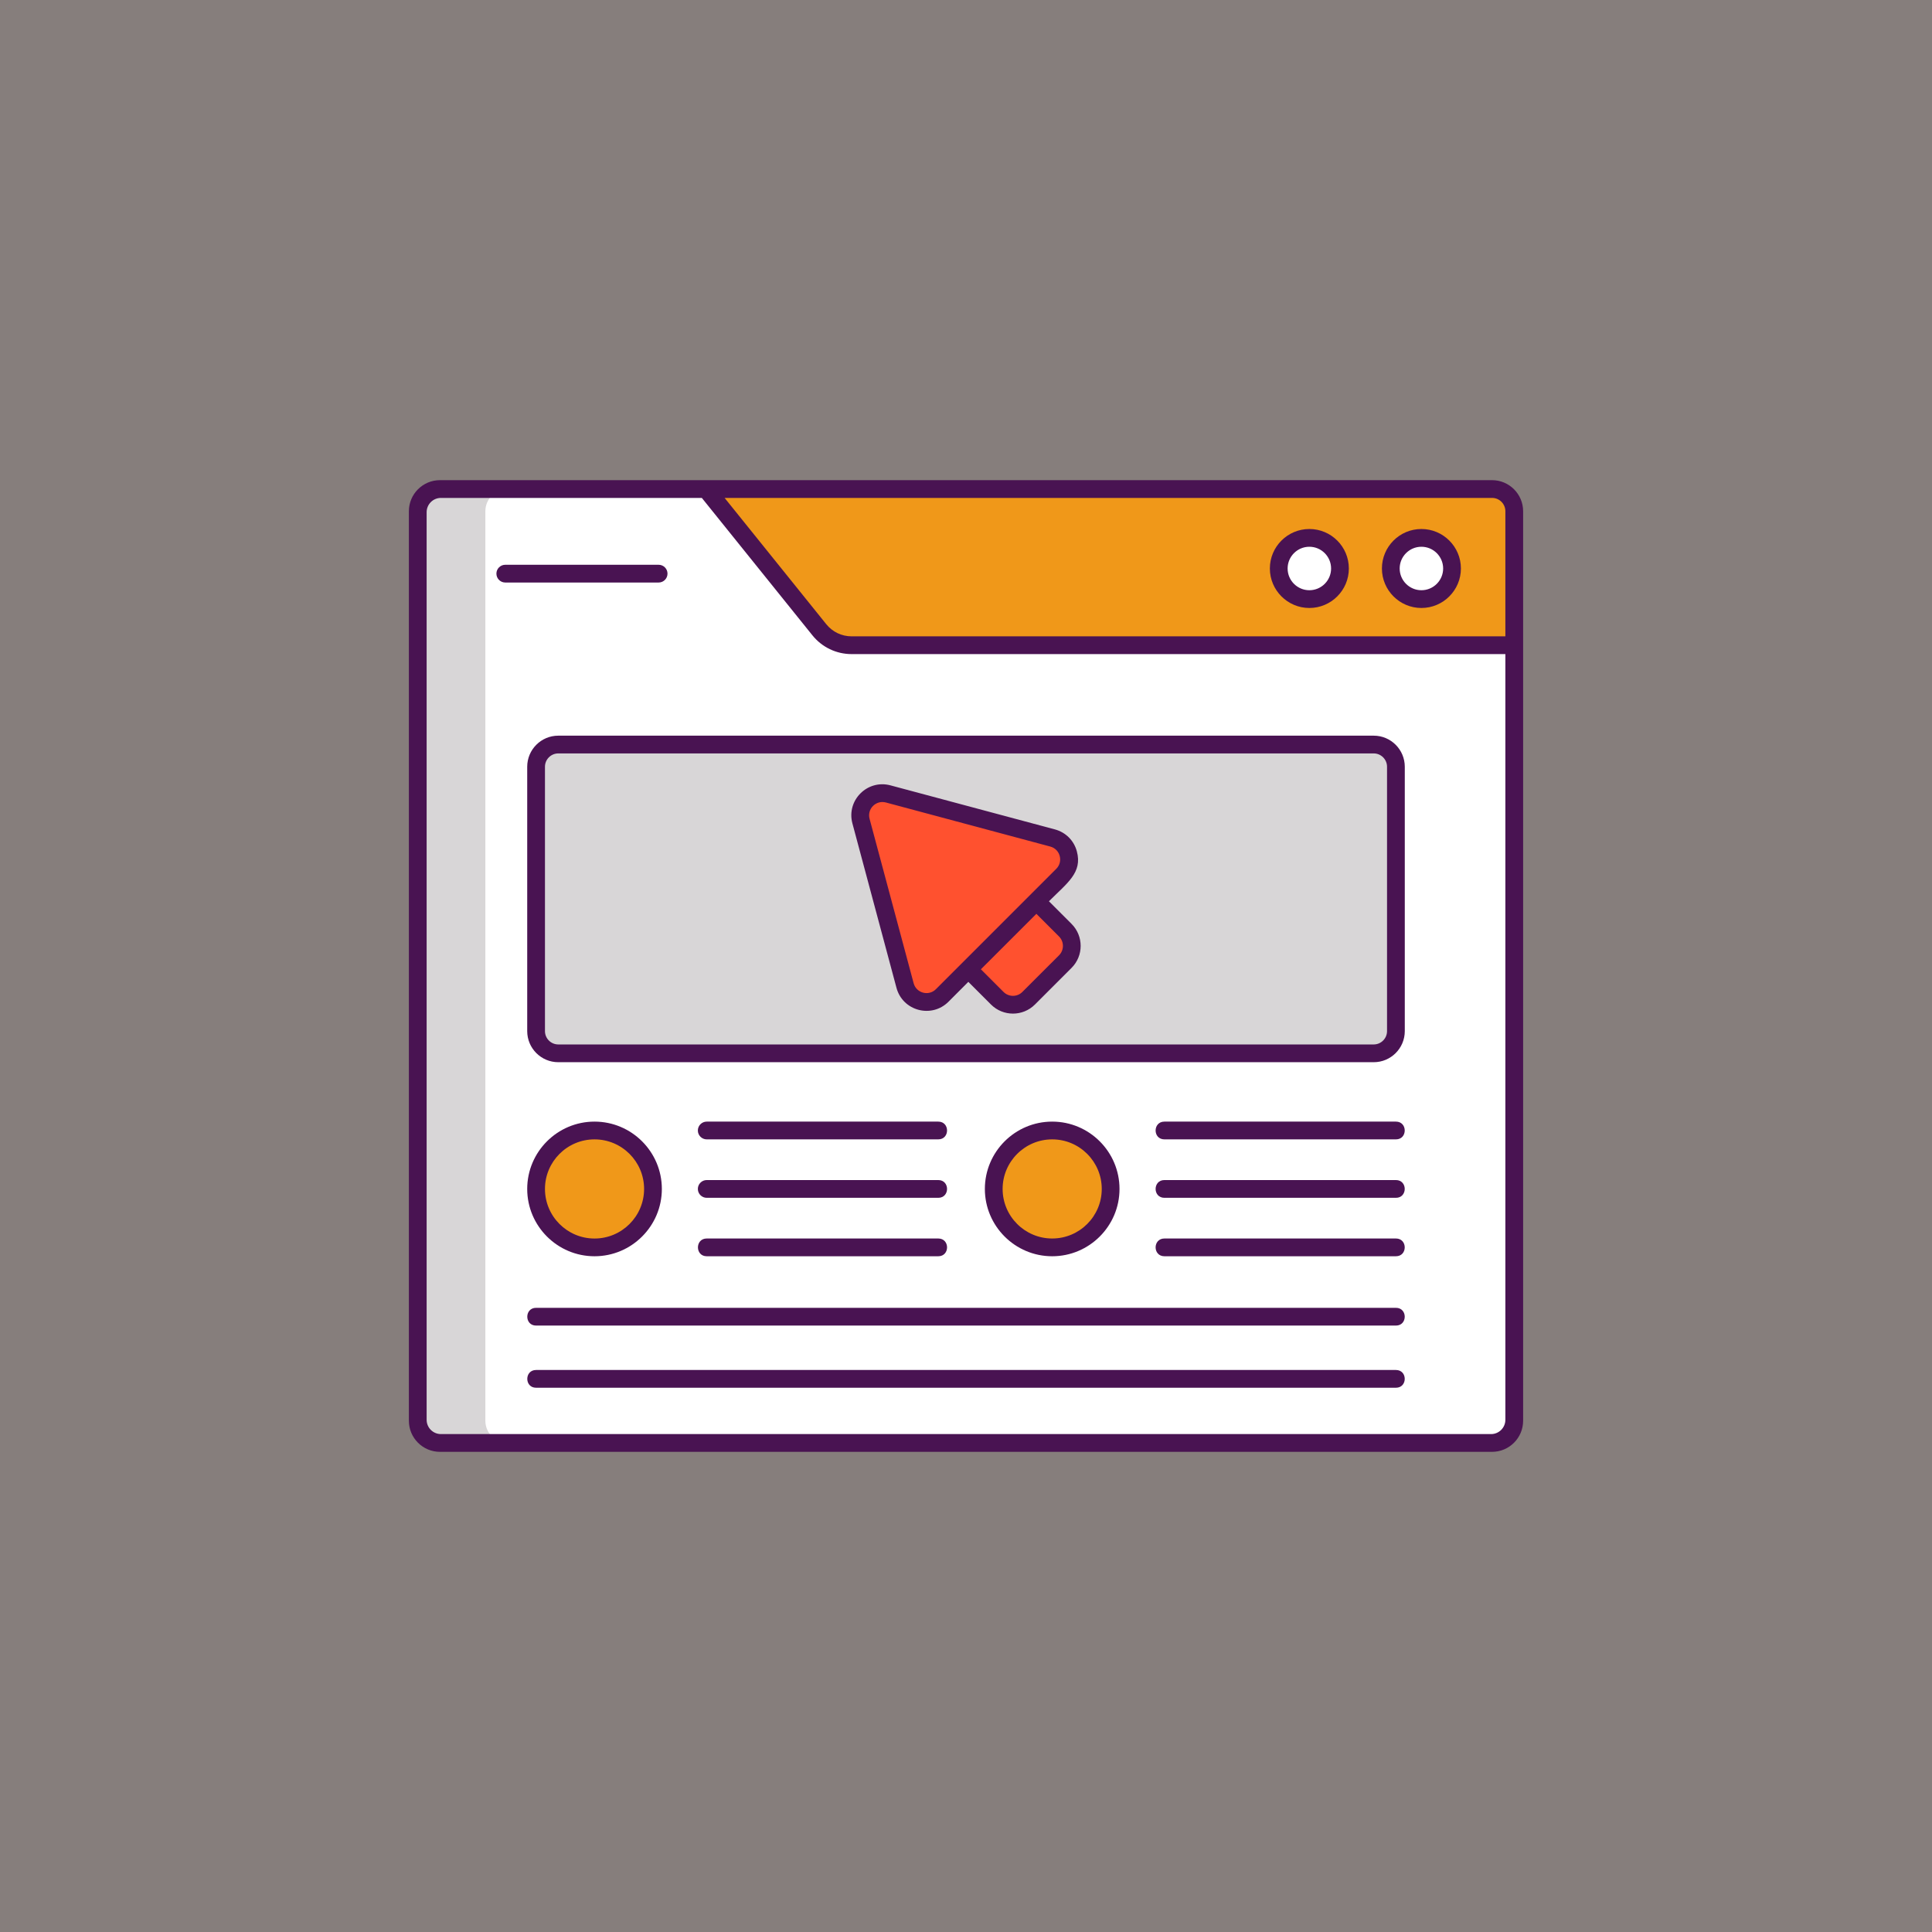 <svg xmlns="http://www.w3.org/2000/svg" width="68" height="68" viewBox="0 0 68 68" fill="none"><rect x="0" y="0" width="68" height="68" fill="#808080" stroke="none"/><rect opacity="0.05" width="68" height="68" fill="#FF512F"></rect><path d="M52.516 50.787H15.484C15.053 50.787 14.703 50.438 14.703 50.006V17.994C14.703 17.562 15.053 17.213 15.484 17.213H52.516C52.947 17.213 53.297 17.562 53.297 17.994V50.006C53.297 50.438 52.947 50.787 52.516 50.787Z" fill="#F09819"></path><path d="M53.297 22.709V50.006C53.297 50.437 52.947 50.787 52.516 50.787H15.484C15.053 50.787 14.703 50.437 14.703 50.006V17.994C14.703 17.562 15.053 17.212 15.484 17.212H24.852L28.837 22.166C29.114 22.509 29.533 22.709 29.975 22.709H53.297Z" fill="#D8D6D7"></path><path d="M53.297 22.709V50.006C53.297 50.438 52.947 50.787 52.516 50.787H17.864C17.433 50.787 17.083 50.438 17.083 50.006V17.994C17.083 17.562 17.433 17.212 17.864 17.212H24.852L28.838 22.166C29.114 22.509 29.533 22.709 29.975 22.709H53.297Z" fill="white"></path><path d="M46.084 21.086C46.679 21.086 47.162 20.604 47.162 20.009C47.162 19.414 46.679 18.931 46.084 18.931C45.489 18.931 45.007 19.414 45.007 20.009C45.007 20.604 45.489 21.086 46.084 21.086Z" fill="white"></path><path d="M50.029 21.086C50.624 21.086 51.106 20.604 51.106 20.009C51.106 19.414 50.624 18.931 50.029 18.931C49.434 18.931 48.951 19.414 48.951 20.009C48.951 20.604 49.434 21.086 50.029 21.086Z" fill="white"></path><path d="M20.925 43.904C22.061 43.904 22.983 42.983 22.983 41.847C22.983 40.711 22.061 39.79 20.925 39.79C19.789 39.79 18.868 40.711 18.868 41.847C18.868 42.983 19.789 43.904 20.925 43.904Z" fill="#F09819"></path><path d="M48.351 37.073H19.649C19.218 37.073 18.868 36.724 18.868 36.292V26.987C18.868 26.556 19.218 26.206 19.649 26.206H48.351C48.782 26.206 49.132 26.556 49.132 26.987V36.292C49.132 36.724 48.782 37.073 48.351 37.073Z" fill="#D8D6D7"></path><path d="M37.034 43.904C38.17 43.904 39.091 42.983 39.091 41.847C39.091 40.711 38.17 39.79 37.034 39.79C35.898 39.79 34.977 40.711 34.977 41.847C34.977 42.983 35.898 43.904 37.034 43.904Z" fill="#F09819"></path><path d="M30.304 28.9L31.854 34.687C32.01 35.268 32.736 35.462 33.161 35.037L37.397 30.801C37.823 30.376 37.628 29.65 37.047 29.494L31.261 27.944C30.68 27.788 30.148 28.319 30.304 28.9Z" fill="#FF512F"></path><path d="M37.495 33.845L36.205 35.135C35.9 35.44 35.405 35.44 35.1 35.135L34.082 34.116L36.477 31.722L37.495 32.74C37.8 33.045 37.8 33.539 37.495 33.845Z" fill="#FF512F"></path><path d="M52.516 16.9C51.044 16.9 16.987 16.9 15.519 16.9H15.484C14.881 16.9 14.391 17.391 14.391 17.994V18.028V49.972V50.006C14.391 50.609 14.881 51.1 15.484 51.1H15.519H52.481H52.516C53.119 51.1 53.609 50.609 53.609 50.006V49.972V22.709V17.994C53.609 17.391 53.119 16.9 52.516 16.9ZM52.984 49.972C52.984 50.249 52.759 50.475 52.481 50.475H15.519C15.241 50.475 15.016 50.249 15.016 49.972V18.028C15.016 17.751 15.241 17.525 15.519 17.525H24.702L28.594 22.361C28.932 22.781 29.435 23.022 29.974 23.022H52.984V49.972ZM52.984 22.397H29.974C29.625 22.397 29.3 22.241 29.081 21.969L25.504 17.525H52.516C52.774 17.525 52.984 17.735 52.984 17.994V22.397Z" fill="#491352"></path><path d="M23.494 20.19C23.494 20.018 23.354 19.878 23.181 19.878H17.784C17.612 19.878 17.472 20.018 17.472 20.19C17.472 20.363 17.612 20.503 17.784 20.503H23.181C23.354 20.503 23.494 20.363 23.494 20.19Z" fill="#491352"></path><path d="M46.085 18.619C45.319 18.619 44.695 19.242 44.695 20.009C44.695 20.775 45.319 21.399 46.085 21.399C46.852 21.399 47.475 20.775 47.475 20.009C47.475 19.242 46.852 18.619 46.085 18.619ZM46.085 20.774C45.663 20.774 45.32 20.431 45.32 20.009C45.32 19.587 45.663 19.244 46.085 19.244C46.507 19.244 46.85 19.587 46.85 20.009C46.85 20.431 46.507 20.774 46.085 20.774Z" fill="#491352"></path><path d="M20.925 44.216C22.232 44.216 23.295 43.153 23.295 41.847C23.295 40.54 22.232 39.477 20.925 39.477C19.619 39.477 18.556 40.54 18.556 41.847C18.556 43.153 19.619 44.216 20.925 44.216ZM20.925 40.102C21.887 40.102 22.67 40.885 22.67 41.847C22.67 42.809 21.887 43.592 20.925 43.592C19.963 43.592 19.181 42.809 19.181 41.847C19.181 40.885 19.963 40.102 20.925 40.102Z" fill="#491352"></path><path d="M50.029 18.619C49.262 18.619 48.639 19.242 48.639 20.009C48.639 20.775 49.262 21.399 50.029 21.399C50.795 21.399 51.419 20.775 51.419 20.009C51.419 19.242 50.795 18.619 50.029 18.619ZM50.029 20.774C49.607 20.774 49.264 20.431 49.264 20.009C49.264 19.587 49.607 19.244 50.029 19.244C50.45 19.244 50.794 19.587 50.794 20.009C50.794 20.431 50.45 20.774 50.029 20.774Z" fill="#491352"></path><path d="M18.556 26.987V36.292C18.556 36.895 19.046 37.386 19.649 37.386H48.351C48.954 37.386 49.444 36.895 49.444 36.292V26.987C49.444 26.384 48.954 25.893 48.351 25.893H19.649C19.046 25.893 18.556 26.384 18.556 26.987ZM48.819 26.987V36.292C48.819 36.55 48.609 36.761 48.351 36.761H19.649C19.391 36.761 19.181 36.55 19.181 36.292V26.987C19.181 26.729 19.391 26.518 19.649 26.518H48.351C48.609 26.518 48.819 26.729 48.819 26.987Z" fill="#491352"></path><path d="M24.875 40.102H33.023C33.436 40.102 33.437 39.477 33.023 39.477H24.875C24.703 39.477 24.562 39.617 24.562 39.79C24.562 39.962 24.703 40.102 24.875 40.102Z" fill="#491352"></path><path d="M24.875 42.159H33.023C33.436 42.159 33.437 41.534 33.023 41.534H24.875C24.703 41.534 24.562 41.674 24.562 41.847C24.562 42.019 24.703 42.159 24.875 42.159Z" fill="#491352"></path><path d="M24.875 43.591C24.462 43.591 24.462 44.216 24.875 44.216H33.024C33.436 44.216 33.437 43.591 33.024 43.591H24.875Z" fill="#491352"></path><path d="M39.403 41.847C39.403 40.54 38.34 39.477 37.034 39.477C35.727 39.477 34.664 40.54 34.664 41.847C34.664 43.153 35.727 44.216 37.034 44.216C38.34 44.216 39.403 43.153 39.403 41.847ZM35.289 41.847C35.289 40.885 36.072 40.102 37.034 40.102C37.996 40.102 38.778 40.885 38.778 41.847C38.778 42.809 37.996 43.591 37.034 43.591C36.072 43.591 35.289 42.809 35.289 41.847Z" fill="#491352"></path><path d="M49.132 39.477H40.984C40.571 39.477 40.57 40.102 40.984 40.102H49.132C49.545 40.102 49.545 39.477 49.132 39.477Z" fill="#491352"></path><path d="M49.132 41.534H40.984C40.571 41.534 40.57 42.159 40.984 42.159H49.132C49.545 42.159 49.545 41.534 49.132 41.534Z" fill="#491352"></path><path d="M49.132 43.591H40.984C40.571 43.591 40.57 44.216 40.984 44.216H49.132C49.545 44.216 49.545 43.591 49.132 43.591Z" fill="#491352"></path><path d="M49.132 46.031H18.868C18.456 46.031 18.455 46.656 18.868 46.656H49.132C49.545 46.656 49.546 46.031 49.132 46.031Z" fill="#491352"></path><path d="M49.132 48.219H18.868C18.456 48.219 18.455 48.844 18.868 48.844H49.132C49.545 48.844 49.546 48.219 49.132 48.219Z" fill="#491352"></path><path d="M31.553 34.768C31.771 35.582 32.788 35.853 33.383 35.258L34.082 34.558L34.88 35.356C35.306 35.782 36 35.782 36.426 35.356L37.716 34.066C38.142 33.639 38.142 32.946 37.716 32.519L36.919 31.722C37.568 31.073 38.102 30.714 37.902 29.966C37.8 29.584 37.51 29.295 37.129 29.192L31.342 27.642C30.528 27.424 29.784 28.168 30.002 28.981L31.553 34.768ZM37.274 32.961C37.457 33.144 37.457 33.441 37.274 33.624L35.984 34.913C35.802 35.096 35.504 35.096 35.321 34.913L34.524 34.116L36.477 32.164L37.274 32.961ZM31.18 28.245L36.967 29.796C37.315 29.889 37.432 30.325 37.177 30.58C35.847 31.91 34.251 33.505 32.941 34.816C32.686 35.072 32.25 34.954 32.157 34.606L30.606 28.819C30.513 28.471 30.831 28.152 31.18 28.245Z" fill="#491352"></path></svg>